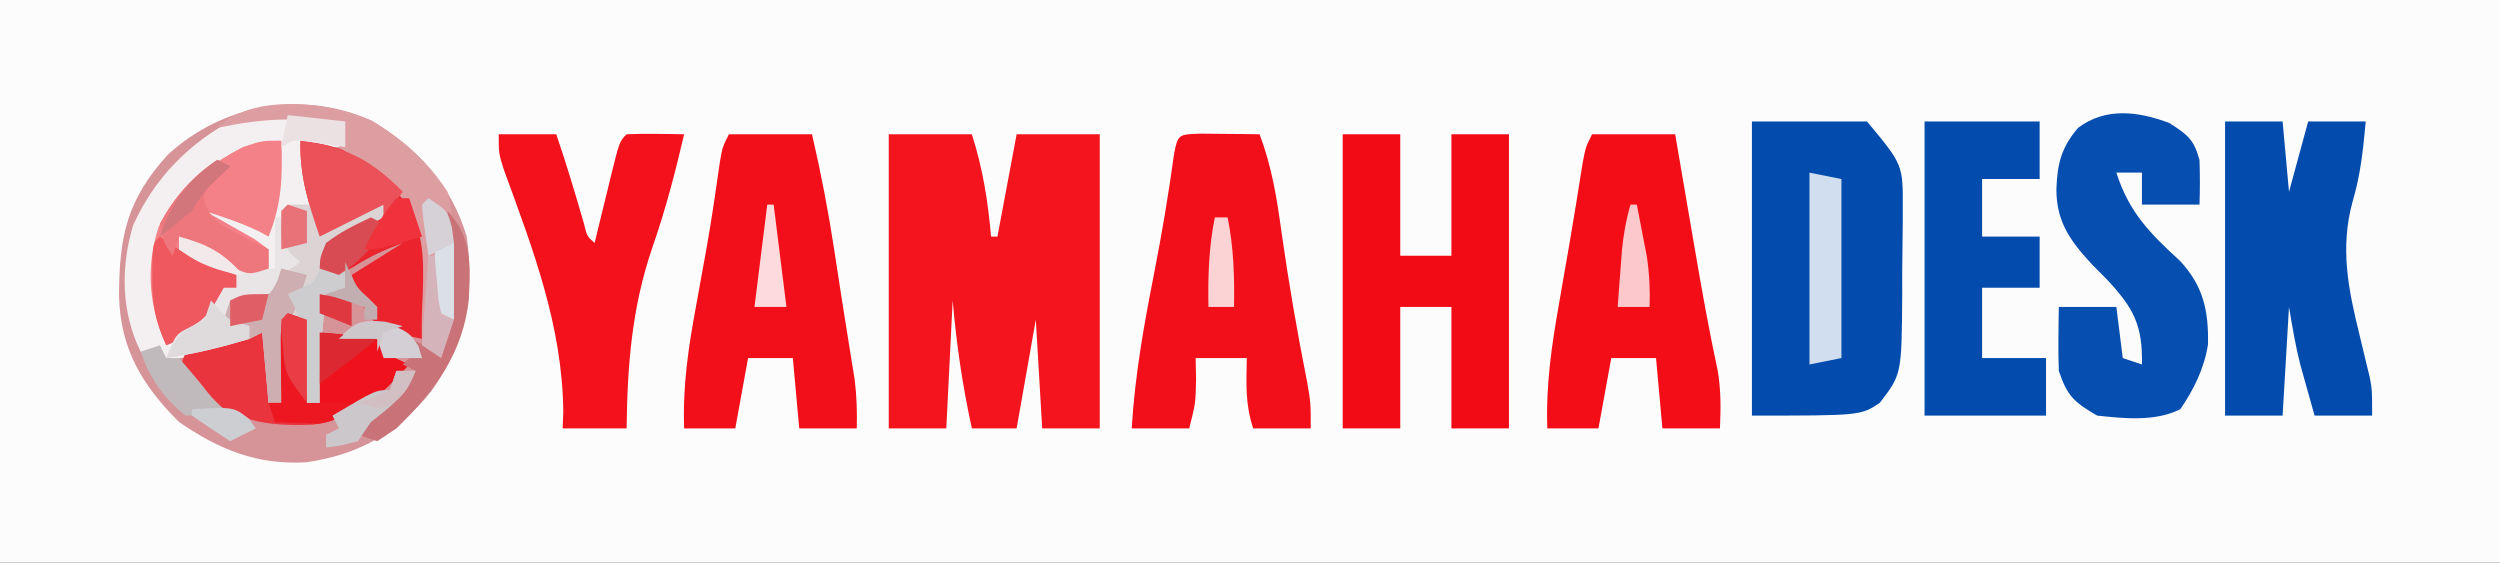 <?xml version="1.0" encoding="UTF-8"?>
<svg version="1.1" xmlns="http://www.w3.org/2000/svg" width="391" height="88">
<rect width="100%" height="100%" fill="#333333" stroke="none"/>
<path d="M0 0 C129.03 0 258.06 0 391 0 C391 29.04 391 58.08 391 88 C261.97 88 132.94 88 0 88 C0 58.96 0 29.92 0 0 Z " fill="#FDFCFD" transform="translate(0,0)"/>
<path d="M0 0 C7.258 4.324 12.368 9.917 14.836 18.094 C16.117 27.423 14.686 34.635 9.293 42.281 C4.063 48.792 -2.074 52.222 -10.32 53.402 C-17.994 53.824 -23.876 51.427 -30.164 47.094 C-35.935 41.373 -39.362 35.615 -39.545 27.371 C-39.519 17.985 -38.308 12.367 -31.977 5.344 C-23.388 -2.591 -10.877 -4.956 0 0 Z " fill="#D69499" transform="translate(58.164,18.906)"/>
<path d="M0 0 C4.29 0 8.58 0 13 0 C14.701 5.329 15.52 10.431 16 16 C16.33 16 16.66 16 17 16 C17.99 10.72 18.98 5.44 20 0 C24.29 0 28.58 0 33 0 C33 15.18 33 30.36 33 46 C30.03 46 27.06 46 24 46 C23.67 40.39 23.34 34.78 23 29 C22.01 34.61 21.02 40.22 20 46 C17.69 46 15.38 46 13 46 C11.54 39.339 10.582 32.795 10 26 C9.67 32.6 9.34 39.2 9 46 C6.03 46 3.06 46 0 46 C0 30.82 0 15.64 0 0 Z " fill="#F3141E" transform="translate(139,21)"/>
<path d="M0 0 C5.94 0 11.88 0 18 0 C23.631 6.757 23.631 6.757 23.594 13.629 C23.594 14.341 23.594 15.053 23.594 15.787 C23.589 17.284 23.571 18.781 23.542 20.277 C23.5 22.56 23.501 24.84 23.508 27.123 C23.419 39.554 23.419 39.554 20 44 C17 46 17 46 0 46 C0 30.82 0 15.64 0 0 Z " fill="#034CAE" transform="translate(274,19)"/>
<path d="M0 0 C2.97 0 5.94 0 9 0 C9 6.27 9 12.54 9 19 C11.64 19 14.28 19 17 19 C17 12.73 17 6.46 17 0 C19.97 0 22.94 0 26 0 C26 15.18 26 30.36 26 46 C23.03 46 20.06 46 17 46 C17 39.73 17 33.46 17 27 C14.36 27 11.72 27 9 27 C9 33.27 9 39.54 9 46 C6.03 46 3.06 46 0 46 C0 30.82 0 15.64 0 0 Z " fill="#F20B15" transform="translate(210,21)"/>
<path d="M0 0 C1.653 0.017 1.653 0.017 3.34 0.035 C4.997 0.049 4.997 0.049 6.688 0.062 C7.542 0.074 8.397 0.086 9.277 0.098 C11.193 5.178 11.987 10.129 12.715 15.473 C13.832 23.338 15.17 31.12 16.727 38.91 C17.277 42.098 17.277 42.098 17.277 46.098 C14.307 46.098 11.337 46.098 8.277 46.098 C6.994 42.248 7.211 39.15 7.277 35.098 C4.637 35.098 1.997 35.098 -0.723 35.098 C-0.702 36.17 -0.681 37.243 -0.66 38.348 C-0.723 42.098 -0.723 42.098 -1.723 46.098 C-4.693 46.098 -7.663 46.098 -10.723 46.098 C-10.233 37.894 -8.828 30.014 -7.242 21.967 C-6.022 15.761 -4.977 9.568 -4.117 3.301 C-3.537 0.063 -3.361 0.121 0 0 Z " fill="#F30F19" transform="translate(187.723,20.902)"/>
<path d="M0 0 C4.29 0 8.58 0 13 0 C14.401 6.063 15.566 12.099 16.5 18.25 C16.69 19.483 16.69 19.483 16.884 20.741 C17.138 22.389 17.391 24.038 17.643 25.687 C17.965 27.774 18.3 29.86 18.637 31.945 C18.818 33.077 19 34.209 19.188 35.375 C19.346 36.352 19.505 37.329 19.668 38.336 C19.99 40.923 20.062 43.397 20 46 C17.03 46 14.06 46 11 46 C10.67 42.37 10.34 38.74 10 35 C7.69 35 5.38 35 3 35 C2.34 38.63 1.68 42.26 1 46 C-1.64 46 -4.28 46 -7 46 C-7.235 39.383 -6.339 33.307 -5.125 26.812 C-4.755 24.774 -4.387 22.735 -4.02 20.695 C-3.842 19.719 -3.665 18.742 -3.483 17.735 C-2.691 13.247 -2.032 8.743 -1.395 4.23 C-1 2 -1 2 0 0 Z " fill="#F30F19" transform="translate(114,21)"/>
<path d="M0 0 C4.29 0 8.58 0 13 0 C13.338 1.977 13.675 3.955 14.023 5.992 C14.358 7.942 14.692 9.891 15.026 11.841 C15.367 13.831 15.707 15.822 16.047 17.812 C17.146 24.213 18.273 30.593 19.643 36.941 C20.174 40.004 20.135 42.9 20 46 C17.03 46 14.06 46 11 46 C10.67 42.37 10.34 38.74 10 35 C7.69 35 5.38 35 3 35 C2.34 38.63 1.68 42.26 1 46 C-1.64 46 -4.28 46 -7 46 C-7.243 39.218 -6.309 32.919 -5.125 26.25 C-4.951 25.242 -4.777 24.234 -4.598 23.195 C-4.247 21.164 -3.893 19.134 -3.536 17.104 C-2.805 12.872 -2.131 8.631 -1.46 4.39 C-1 2 -1 2 0 0 Z " fill="#F30E17" transform="translate(249,21)"/>
<path d="M0 0 C2.97 0 5.94 0 9 0 C9.33 3.63 9.66 7.26 10 11 C10.99 7.37 11.98 3.74 13 0 C15.97 0 18.94 0 22 0 C21.595 4.389 21.198 8.335 19.938 12.562 C17.971 19.771 19.252 26.163 21 33.25 C21.379 34.817 21.754 36.384 22.125 37.953 C22.293 38.635 22.46 39.318 22.633 40.021 C23 42 23 42 23 46 C20.03 46 17.06 46 14 46 C13.517 44.293 13.039 42.584 12.562 40.875 C12.296 39.924 12.029 38.972 11.754 37.992 C11.008 35.031 10.502 32.012 10 29 C9.67 34.61 9.34 40.22 9 46 C6.03 46 3.06 46 0 46 C0 30.82 0 15.64 0 0 Z " fill="#034CAE" transform="translate(348,19)"/>
<path d="M0 0 C-0.33 0.99 -0.66 1.98 -1 3 C-2.98 3 -4.96 3 -7 3 C-7.042 5.333 -7.041 7.667 -7 10 C-6.67 10.33 -6.34 10.66 -6 11 C-5.959 13.333 -5.958 15.667 -6 18 C-6.33 18 -6.66 18 -7 18 C-7.495 15.525 -7.495 15.525 -8 13 C-8.66 13 -9.32 13 -10 13 C-10.167 15.917 -10.167 15.917 -10 19 C-9.34 19.66 -8.68 20.32 -8 21 C-8.99 21.66 -9.98 22.32 -11 23 C-11.733 26.066 -11.733 26.066 -12 29 C-12.33 28.01 -12.66 27.02 -13 26 C-14.98 26.66 -16.96 27.32 -19 28 C-19 28.66 -19 29.32 -19 30 C-17.515 30.495 -17.515 30.495 -16 31 C-16 31.66 -16 32.32 -16 33 C-29.125 36.938 -29.125 36.938 -33 35 C-36.051 28.799 -36.141 21.862 -34.195 15.277 C-30.853 7.822 -25.358 2.274 -18.125 -1.5 C-11.966 -2.486 -5.538 -3.276 0 0 Z " fill="#F4F0F1" transform="translate(55,20)"/>
<path d="M0 0 C2.849 1.855 3.79 2.52 4.688 5.75 C4.765 8.082 4.777 10.418 4.688 12.75 C1.718 12.75 -1.252 12.75 -4.312 12.75 C-4.312 11.1 -4.312 9.45 -4.312 7.75 C-5.633 7.75 -6.952 7.75 -8.312 7.75 C-6.354 13.887 -3.11 17.228 1.629 21.539 C5.257 25.435 6.136 29.32 6.016 34.617 C5.441 38.355 3.812 41.641 1.688 44.75 C-2.25 46.719 -7.02 46.208 -11.312 45.75 C-14.929 43.652 -15.995 42.701 -17.312 38.75 C-17.381 37.022 -17.397 35.292 -17.375 33.562 C-17.366 32.661 -17.357 31.76 -17.348 30.832 C-17.336 30.145 -17.324 29.458 -17.312 28.75 C-14.342 28.75 -11.373 28.75 -8.312 28.75 C-7.982 31.39 -7.652 34.03 -7.312 36.75 C-6.322 37.08 -5.332 37.41 -4.312 37.75 C-4.2 31.676 -5.541 29.045 -9.688 24.562 C-10.479 23.765 -11.27 22.967 -12.086 22.145 C-15.515 18.457 -17.742 15.387 -17.688 10.25 C-17.544 6.335 -16.91 3.812 -14.312 0.75 C-9.956 -2.518 -4.853 -1.831 0 0 Z " fill="#064EAF" transform="translate(339.312,19.25)"/>
<path d="M0 0 C5.94 0 11.88 0 18 0 C18 2.97 18 5.94 18 9 C15.03 9 12.06 9 9 9 C9 11.97 9 14.94 9 18 C11.97 18 14.94 18 18 18 C18 20.64 18 23.28 18 26 C15.03 26 12.06 26 9 26 C9 29.63 9 33.26 9 37 C12.3 37 15.6 37 19 37 C19 39.97 19 42.94 19 46 C12.73 46 6.46 46 0 46 C0 30.82 0 15.64 0 0 Z " fill="#034CAD" transform="translate(301,19)"/>
<path d="M0 0 C2.97 0 5.94 0 9 0 C10.576 4.606 11.967 9.25 13.316 13.926 C13.816 15.966 13.816 15.966 15 17 C15.277 15.857 15.554 14.713 15.84 13.535 C16.206 12.044 16.571 10.553 16.938 9.062 C17.12 8.308 17.302 7.553 17.49 6.775 C18.887 1.113 18.887 1.113 20 0 C21.519 -0.072 23.042 -0.084 24.562 -0.062 C25.389 -0.053 26.215 -0.044 27.066 -0.035 C27.704 -0.024 28.343 -0.012 29 0 C27.605 5.99 26.075 11.845 24.05 17.656 C20.814 27.092 20.126 36.066 20 46 C16.7 46 13.4 46 10 46 C10.032 45.158 10.064 44.316 10.098 43.449 C9.972 29.974 5.4 18.116 0.81 5.565 C0 3 0 3 0 0 Z " fill="#F3111B" transform="translate(78,21)"/>
<path d="M0 0 C0.218 5.439 0.104 9.871 -2 15 C-2.536 14.711 -3.072 14.422 -3.625 14.125 C-6.353 12.833 -9.126 11.914 -12 11 C-11.278 11.398 -10.556 11.797 -9.812 12.207 C-8.42 13.002 -8.42 13.002 -7 13.812 C-5.608 14.596 -5.608 14.596 -4.188 15.395 C-3.466 15.924 -2.744 16.454 -2 17 C-2 17.99 -2 18.98 -2 20 C-5 21 -5 21 -7.699 19.785 C-8.685 19.217 -9.671 18.648 -10.688 18.062 C-12.178 17.214 -12.178 17.214 -13.699 16.348 C-14.458 15.903 -15.218 15.458 -16 15 C-16 15.66 -16 16.32 -16 17 C-15.258 17.289 -14.515 17.578 -13.75 17.875 C-11.433 18.823 -9.221 19.848 -7 21 C-7 21.66 -7 22.32 -7 23 C-7.99 23.66 -8.98 24.32 -10 25 C-10.268 25.639 -10.536 26.279 -10.812 26.938 C-12.531 29.922 -14.915 30.659 -18 32 C-20.711 25.947 -21.245 19.876 -19.195 13.496 C-16.23 7.453 -11.894 4.09 -6 1 C-3 0 -3 0 0 0 Z " fill="#F38187" transform="translate(44,22)"/>
<path d="M0 0 C0.99 0.33 1.98 0.66 3 1 C3 5.29 3 9.58 3 14 C3.66 14 4.32 14 5 14 C5 10.37 5 6.74 5 3 C11.934 3.586 11.934 3.586 14 4 C14.33 4.66 14.66 5.32 15 6 C17.017 7.134 17.017 7.134 19 8 C14.603 12.797 10.569 16.508 3.941 17.422 C-3.381 17.727 -8.424 16.876 -14 12 C-15.013 11.013 -16.017 10.016 -17 9 C-16 6 -16 6 -14.375 4.875 C-11.295 3.74 -8.247 3.421 -5 3 C-4.34 2.67 -3.68 2.34 -3 2 C-3 5.96 -3 9.92 -3 14 C-2.34 14 -1.68 14 -1 14 C-1.012 13.073 -1.023 12.146 -1.035 11.191 C-1.044 9.994 -1.053 8.796 -1.062 7.562 C-1.074 6.368 -1.086 5.173 -1.098 3.941 C-1 1 -1 1 0 0 Z " fill="#E9343E" transform="translate(45,49)"/>
<path d="M0 0 C7.313 0.829 12.219 3.332 17 9 C19.806 13.561 20.363 16.927 20.25 22.25 C20.235 23.472 20.219 24.694 20.203 25.953 C20 29 20 29 19 31 C12.501 29.651 12.501 29.651 10.125 26.562 C9 24 9 24 8 21 C10.64 19.35 13.28 17.7 16 16 C13.234 17.027 10.865 18.087 8.375 19.688 C7.591 20.121 6.808 20.554 6 21 C5.01 20.67 4.02 20.34 3 20 C3.062 18.25 3.062 18.25 4 16 C6.7 13.992 9.551 12 13 12 C13 11.34 13 10.68 13 10 C8.05 12.475 8.05 12.475 3 15 C1.223 9.788 -0.154 5.527 0 0 Z " fill="#EB232D" transform="translate(47,22)"/>
<path d="M0 0 C4.759 2.887 8.766 6.499 11.848 11.121 C12.92 15.806 13.031 20.461 13.035 25.246 C13.047 25.949 13.06 26.651 13.072 27.375 C13.083 31.125 12.933 33.94 10.848 37.121 C9.858 36.461 8.868 35.801 7.848 35.121 C7.758 32.355 7.814 29.748 7.973 26.996 C8.151 20.972 8.169 16.485 4.281 11.562 C1.36 8.625 -1.717 6.412 -5.152 4.121 C-4.822 3.131 -4.492 2.141 -4.152 1.121 C-10.397 -0.96 -17.785 -0.256 -24.152 1.121 C-18.669 -4.362 -6.682 -2.965 0 0 Z " fill="#DD9EA2" transform="translate(58.152,18.879)"/>
<path d="M0 0 C1.32 0 2.64 0 4 0 C4.66 1.32 5.32 2.64 6 4 C6.928 3.34 7.856 2.68 8.812 2 C12 0 12 0 15 0 C15 0.66 15 1.32 15 2 C12.03 3.65 9.06 5.3 6 7 C6 7.99 6 8.98 6 10 C6.99 10 7.98 10 9 10 C9 10.99 9 11.98 9 13 C8.01 13.33 7.02 13.66 6 14 C5.358 19.695 4.875 25.267 5 31 C4.34 31 3.68 31 3 31 C2.67 26.71 2.34 22.42 2 18 C1.34 18 0.68 18 0 18 C-0.33 22.29 -0.66 26.58 -1 31 C-1.66 31 -2.32 31 -3 31 C-3.33 27.37 -3.66 23.74 -4 20 C-4.66 20.33 -5.32 20.66 -6 21 C-6 20.34 -6 19.68 -6 19 C-7.32 18.67 -8.64 18.34 -10 18 C-9.505 16.515 -9.505 16.515 -9 15 C-8.072 14.959 -7.144 14.918 -6.188 14.875 C-2.711 14.311 -2.711 14.311 -1.125 10.938 C-0.568 9.483 -0.568 9.483 0 8 C-0.33 7.67 -0.66 7.34 -1 7 C-1.125 4 -1.125 4 -1 1 C-0.67 0.67 -0.34 0.34 0 0 Z " fill="#DBD3D4" transform="translate(45,32)"/>
<path d="M0 0 C2.475 0.495 2.475 0.495 5 1 C5 10.24 5 19.48 5 29 C3.35 29.33 1.7 29.66 0 30 C0 20.1 0 10.2 0 0 Z " fill="#D0DEF0" transform="translate(283,27)"/>
<path d="M0 0 C6.964 0.916 11.089 2.978 16 8 C15.01 9.32 14.02 10.64 13 12 C13 11.34 13 10.68 13 10 C8.05 12.475 8.05 12.475 3 15 C1.223 9.788 -0.154 5.527 0 0 Z " fill="#EB5159" transform="translate(47,22)"/>
<path d="M0 0 C1.485 0.99 1.485 0.99 3 2 C4.661 2.681 6.328 3.347 8 4 C9.341 4.652 10.677 5.314 12 6 C12 6.66 12 7.32 12 8 C11.01 8.66 10.02 9.32 9 10 C8.732 10.639 8.464 11.279 8.188 11.938 C6.469 14.922 4.085 15.659 1 17 C-0.725 13.263 -1.249 10.356 -1.188 6.25 C-1.178 4.804 -1.178 4.804 -1.168 3.328 C-1 1 -1 1 0 0 Z " fill="#F0585F" transform="translate(25,37)"/>
<path d="M0 0 C0.33 0 0.66 0 1 0 C1.124 0.784 1.248 1.567 1.375 2.375 C1.791 5.141 1.791 5.141 4 7 C3.01 7.66 2.02 8.32 1 9 C0.267 12.066 0.267 12.066 0 15 C-0.33 14.01 -0.66 13.02 -1 12 C-2.98 12.66 -4.96 13.32 -7 14 C-7 14.66 -7 15.32 -7 16 C-6.01 16.33 -5.02 16.66 -4 17 C-4 17.66 -4 18.32 -4 19 C-8.331 20.299 -12.515 21.344 -17 22 C-15.496 18.24 -15.496 18.24 -13.062 17.062 C-10.295 15.637 -9.532 13.646 -8 11 C-7.34 11 -6.68 11 -6 11 C-6 10.34 -6 9.68 -6 9 C-6.928 8.711 -7.856 8.422 -8.812 8.125 C-12 7 -12 7 -15 5 C-15 4.34 -15 3.68 -15 3 C-11.767 4.001 -8.833 5.085 -5.812 6.625 C-3.073 8.22 -3.073 8.22 0 8 C0 5.36 0 2.72 0 0 Z " fill="#E9E4E5" transform="translate(43,34)"/>
<path d="M0 0 C6.934 0.586 6.934 0.586 9 1 C9.33 1.66 9.66 2.32 10 3 C12.017 4.134 12.017 4.134 14 5 C8.364 10.949 8.364 10.949 5 12 C3.35 11.67 1.7 11.34 0 11 C0 7.37 0 3.74 0 0 Z " fill="#EF121D" transform="translate(50,52)"/>
<path d="M0 0 C3.897 4.27 3.493 8.132 3.344 13.68 C2.466 22.154 -1.986 28.182 -8 34 C-8.99 34.66 -9.98 35.32 -11 36 C-11.99 35.67 -12.98 35.34 -14 35 C-13.258 34.278 -12.515 33.556 -11.75 32.812 C-9.307 30.314 -7.132 27.764 -5 25 C-5.66 24.67 -6.32 24.34 -7 24 C-6.34 23.34 -5.68 22.68 -5 22 C-5.33 21.34 -5.66 20.68 -6 20 C-3.525 20.99 -3.525 20.99 -1 22 C-0.059 19.176 0.117 17.471 0.098 14.551 C0.094 13.703 0.091 12.856 0.088 11.982 C0.08 11.101 0.071 10.22 0.062 9.312 C0.058 8.42 0.053 7.527 0.049 6.607 C0.037 4.405 0.021 2.202 0 0 Z " fill="#C97378" transform="translate(70,33)"/>
<path d="M0 0 C0.66 0.33 1.32 0.66 2 1 C1.319 1.577 0.639 2.155 -0.062 2.75 C-2.238 4.755 -2.238 4.755 -1.906 6.969 C-0.661 9.76 0.867 10.383 3.562 11.75 C4.389 12.178 5.215 12.606 6.066 13.047 C6.704 13.361 7.343 13.676 8 14 C8 14.99 8 15.98 8 17 C5 18 5 18 2.301 16.785 C1.315 16.217 0.329 15.648 -0.688 15.062 C-1.681 14.497 -2.675 13.931 -3.699 13.348 C-4.458 12.903 -5.218 12.458 -6 12 C-6.33 12.99 -6.66 13.98 -7 15 C-8.375 13 -8.375 13 -9 10 C-6.741 5.796 -3.96 2.64 0 0 Z " fill="#ED777C" transform="translate(34,25)"/>
<path d="M0 0 C1.32 0.33 2.64 0.66 4 1 C2.125 6.875 2.125 6.875 1 8 C0.765 10.183 0.586 12.372 0.438 14.562 C0.354 15.76 0.27 16.958 0.184 18.191 C0.123 19.118 0.062 20.045 0 21 C-0.66 21 -1.32 21 -2 21 C-2.33 17.37 -2.66 13.74 -3 10 C-3.99 10.495 -3.99 10.495 -5 11 C-5 10.34 -5 9.68 -5 9 C-6.32 8.67 -7.64 8.34 -9 8 C-8.67 7.01 -8.34 6.02 -8 5 C-6.577 4.876 -6.577 4.876 -5.125 4.75 C-1.895 4.349 -1.895 4.349 -0.625 1.938 C-0.419 1.298 -0.212 0.659 0 0 Z " fill="#CEAEB1" transform="translate(44,42)"/>
<path d="M0 0 C0.99 0.33 1.98 0.66 3 1 C3 5.29 3 9.58 3 14 C5.31 14 7.62 14 10 14 C8.292 16.106 7.479 16.938 4.738 17.293 C3.938 17.258 3.137 17.223 2.312 17.188 C1.504 17.16 0.696 17.133 -0.137 17.105 C-0.752 17.071 -1.366 17.036 -2 17 C-2.33 16.01 -2.66 15.02 -3 14 C-2.34 14 -1.68 14 -1 14 C-1.012 13.073 -1.023 12.146 -1.035 11.191 C-1.044 9.994 -1.053 8.796 -1.062 7.562 C-1.074 6.368 -1.086 5.173 -1.098 3.941 C-1 1 -1 1 0 0 Z " fill="#ED1722" transform="translate(45,49)"/>
<path d="M0 0 C1.32 0 2.64 0 4 0 C4 0.99 4 1.98 4 3 C3.01 3.33 2.02 3.66 1 4 C0.358 9.695 -0.125 15.267 0 21 C-0.66 21 -1.32 21 -2 21 C-2.049 20.108 -2.098 19.216 -2.148 18.297 C-2.223 17.126 -2.298 15.956 -2.375 14.75 C-2.445 13.59 -2.514 12.43 -2.586 11.234 C-2.962 8.293 -3.477 6.501 -5 4 C-4.361 3.711 -3.721 3.422 -3.062 3.125 C-0.848 2.172 -0.848 2.172 0 0 Z " fill="#CDCDCF" transform="translate(50,42)"/>
<path d="M0 0 C0.33 0.66 0.66 1.32 1 2 C1.66 2 2.32 2 3 2 C4.284 3.477 5.566 4.958 6.781 6.492 C8.068 8.138 8.068 8.138 10 10 C7.375 10.938 7.375 10.938 4 11 C0.611 8.235 -1.622 5.135 -3 1 C-2.01 0.67 -1.02 0.34 0 0 Z " fill="#C1BABC" transform="translate(25,54)"/>
<path d="M0 0 C0.33 0 0.66 0 1 0 C1.339 1.728 1.671 3.458 2 5.188 C2.186 6.15 2.371 7.113 2.562 8.105 C2.969 10.793 3.079 13.288 3 16 C1.35 16 -0.3 16 -2 16 C-1.858 14.083 -1.712 12.166 -1.562 10.25 C-1.481 9.183 -1.4 8.115 -1.316 7.016 C-1.059 4.563 -0.682 2.361 0 0 Z " fill="#FCC8CB" transform="translate(255,32)"/>
<path d="M0 0 C0.99 0 1.98 0 3 0 C1.498 3.824 -0.801 5.521 -4 8 C-4.99 9.485 -4.99 9.485 -6 11 C-8.625 11.688 -8.625 11.688 -11 12 C-11 11.34 -11 10.68 -11 10 C-10.34 9.67 -9.68 9.34 -9 9 C-9.33 8.34 -9.66 7.68 -10 7 C-3.25 3 -3.25 3 -1 3 C-0.67 2.01 -0.34 1.02 0 0 Z " fill="#CBC7CB" transform="translate(62,58)"/>
<path d="M0 0 C0.433 0.474 0.866 0.949 1.312 1.438 C3.023 3.237 3.023 3.237 6 4 C6 4.66 6 5.32 6 6 C1.669 7.299 -2.515 8.344 -7 9 C-5.593 5.481 -4.335 4.614 -1 3 C-0.67 2.01 -0.34 1.02 0 0 Z " fill="#DFDBDC" transform="translate(33,47)"/>
<path d="M0 0 C0.66 0 1.32 0 2 0 C2.953 4.763 3.083 9.167 3 14 C1.68 14 0.36 14 -1 14 C-1.083 9.167 -0.953 4.763 0 0 Z " fill="#FCD3D4" transform="translate(190,34)"/>
<path d="M0 0 C0.33 0 0.66 0 1 0 C1.66 5.28 2.32 10.56 3 16 C1.35 16 -0.3 16 -2 16 C-1.34 10.72 -0.68 5.44 0 0 Z " fill="#FDDADC" transform="translate(120,32)"/>
<path d="M0 0 C2.97 0.33 5.94 0.66 9 1 C9 2.32 9 3.64 9 5 C6.982 4.707 4.964 4.414 2.945 4.121 C0.919 3.832 0.919 3.832 -1 5 C-0.67 3.35 -0.34 1.7 0 0 Z " fill="#EBE1E2" transform="translate(45,18)"/>
<path d="M0 0 C0.99 0.33 1.98 0.66 3 1 C3 5.29 3 9.58 3 14 C-0.392 9.477 -0.392 9.477 -0.75 5.312 C-0.827 4.525 -0.905 3.737 -0.984 2.926 C-0.99 2.29 -0.995 1.655 -1 1 C-0.67 0.67 -0.34 0.34 0 0 Z " fill="#E93D46" transform="translate(45,49)"/>
<path d="M0 0 C3.375 1.438 3.375 1.438 4.812 3.562 C5.091 4.491 5.091 4.491 5.375 5.438 C3.395 5.438 1.415 5.438 -0.625 5.438 C-0.955 4.447 -1.285 3.458 -1.625 2.438 C-3.605 2.438 -5.585 2.438 -7.625 2.438 C-4.879 -0.418 -4.021 -0.624 0 0 Z " fill="#D4CFD5" transform="translate(60.625,50.562)"/>
<path d="M0 0 C0.66 0.33 1.32 0.66 2 1 C0.512 4.787 -1.62 6.774 -5 9 C-5.99 8.67 -6.98 8.34 -8 8 C-7.938 6.25 -7.938 6.25 -7 4 C-4.749 2.275 -2.599 1.231 0 0 Z " fill="#D94B52" transform="translate(58,34)"/>
<path d="M0 0 C0.66 0 1.32 0 2 0 C2.66 1.98 3.32 3.96 4 6 C-2.75 8 -2.75 8 -5 8 C-3.631 5.05 -2.122 2.475 0 0 Z " fill="#EF323C" transform="translate(62,31)"/>
<path d="M0 0 C0.66 0 1.32 0 2 0 C2 3.96 2 7.92 2 12 C1.01 11.67 0.02 11.34 -1 11 C-1.027 9.354 -1.046 7.708 -1.062 6.062 C-1.074 5.146 -1.086 4.229 -1.098 3.285 C-1 1 -1 1 0 0 Z " fill="#DBE0E6" transform="translate(69,38)"/>
<path d="M0 0 C2.97 0.33 5.94 0.66 9 1 C6.037 3.387 3.057 5.735 0 8 C0 5.36 0 2.72 0 0 Z " fill="#DC2831" transform="translate(50,52)"/>
<path d="M0 0 C0.33 0 0.66 0 1 0 C1.049 0.638 1.098 1.276 1.148 1.934 C1.223 2.76 1.298 3.586 1.375 4.438 C1.445 5.261 1.514 6.085 1.586 6.934 C1.723 7.616 1.859 8.297 2 9 C2.66 9.33 3.32 9.66 4 10 C3.34 11.98 2.68 13.96 2 16 C1.01 15.34 0.02 14.68 -1 14 C-0.67 9.38 -0.34 4.76 0 0 Z " fill="#D4B4BA" transform="translate(67,40)"/>
<path d="M0 0 C6.523 -0.369 6.523 -0.369 8.938 1.5 C9.288 1.995 9.639 2.49 10 3 C8.02 3.99 8.02 3.99 6 5 C3.981 3.696 1.981 2.362 0 1 C0 0.67 0 0.34 0 0 Z " fill="#CDCED2" transform="translate(30,64)"/>
<path d="M0 0 C0.66 0.33 1.32 0.66 2 1 C1.072 1.897 1.072 1.897 0.125 2.812 C-2.137 5.008 -2.137 5.008 -4 8 C-5.64 9.366 -7.303 10.705 -9 12 C-7.187 6.712 -4.671 3.114 0 0 Z " fill="#D2767B" transform="translate(34,25)"/>
<path d="M0 0 C-0.33 1.32 -0.66 2.64 -1 4 C-2.65 4.33 -4.3 4.66 -6 5 C-6 3.68 -6 2.36 -6 1 C-4 0 -4 0 0 0 Z " fill="#E05E65" transform="translate(42,46)"/>
<path d="M0 0 C0.99 0.33 1.98 0.66 3 1 C3 2.65 3 4.3 3 6 C1.68 6.33 0.36 6.66 -1 7 C-1.043 5 -1.041 3 -1 1 C-0.67 0.67 -0.34 0.34 0 0 Z " fill="#E77378" transform="translate(45,32)"/>
<path d="M0 0 C3 2 3 2 3.688 4.625 C3.791 5.409 3.894 6.192 4 7 C2.02 7.99 2.02 7.99 0 9 C-0.879 2.848 -0.879 2.848 -1 1 C-0.67 0.67 -0.34 0.34 0 0 Z " fill="#D5D1D6" transform="translate(67,31)"/>
<path d="M0 0 C2.475 0.495 2.475 0.495 5 1 C5 2.32 5 3.64 5 5 C2.525 4.01 2.525 4.01 0 3 C0 2.01 0 1.02 0 0 Z " fill="#E03841" transform="translate(50,46)"/>
<path d="M0 0 C4.431 1.208 6.981 2.517 10 6 C6.059 5.437 3.249 4.321 0 2 C0 1.34 0 0.68 0 0 Z " fill="#F4E9EA" transform="translate(28,37)"/>
<path d="M0 0 C0.99 0 1.98 0 3 0 C2.002 2.494 1.314 3.787 -0.938 5.312 C-3 6 -3 6 -6 5 C-5.196 4.732 -4.391 4.464 -3.562 4.188 C-2.717 3.796 -1.871 3.404 -1 3 C-0.67 2.01 -0.34 1.02 0 0 Z " fill="#D1BFC4" transform="translate(62,58)"/>
<path d="M0 0 C0.268 0.598 0.536 1.196 0.812 1.812 C1.889 4.043 1.889 4.043 3.625 5.625 C4.079 6.079 4.532 6.532 5 7 C5 7.66 5 8.32 5 9 C4.34 9 3.68 9 3 9 C3 8.34 3 7.68 3 7 C1.02 6.34 -0.96 5.68 -3 5 C-2.01 4.67 -1.02 4.34 0 4 C0 2.68 0 1.36 0 0 Z " fill="#C2AEB1" transform="translate(54,41)"/>
<path d="M0 0 C0.907 0.227 1.815 0.454 2.75 0.688 C1.76 1.018 0.77 1.347 -0.25 1.688 C-0.58 2.678 -0.91 3.667 -1.25 4.688 C-1.25 4.027 -1.25 3.368 -1.25 2.688 C-3.23 2.688 -5.21 2.688 -7.25 2.688 C-4.613 0.152 -3.741 -0.36 0 0 Z " fill="#CDC7CC" transform="translate(60.25,50.312)"/>
</svg>
